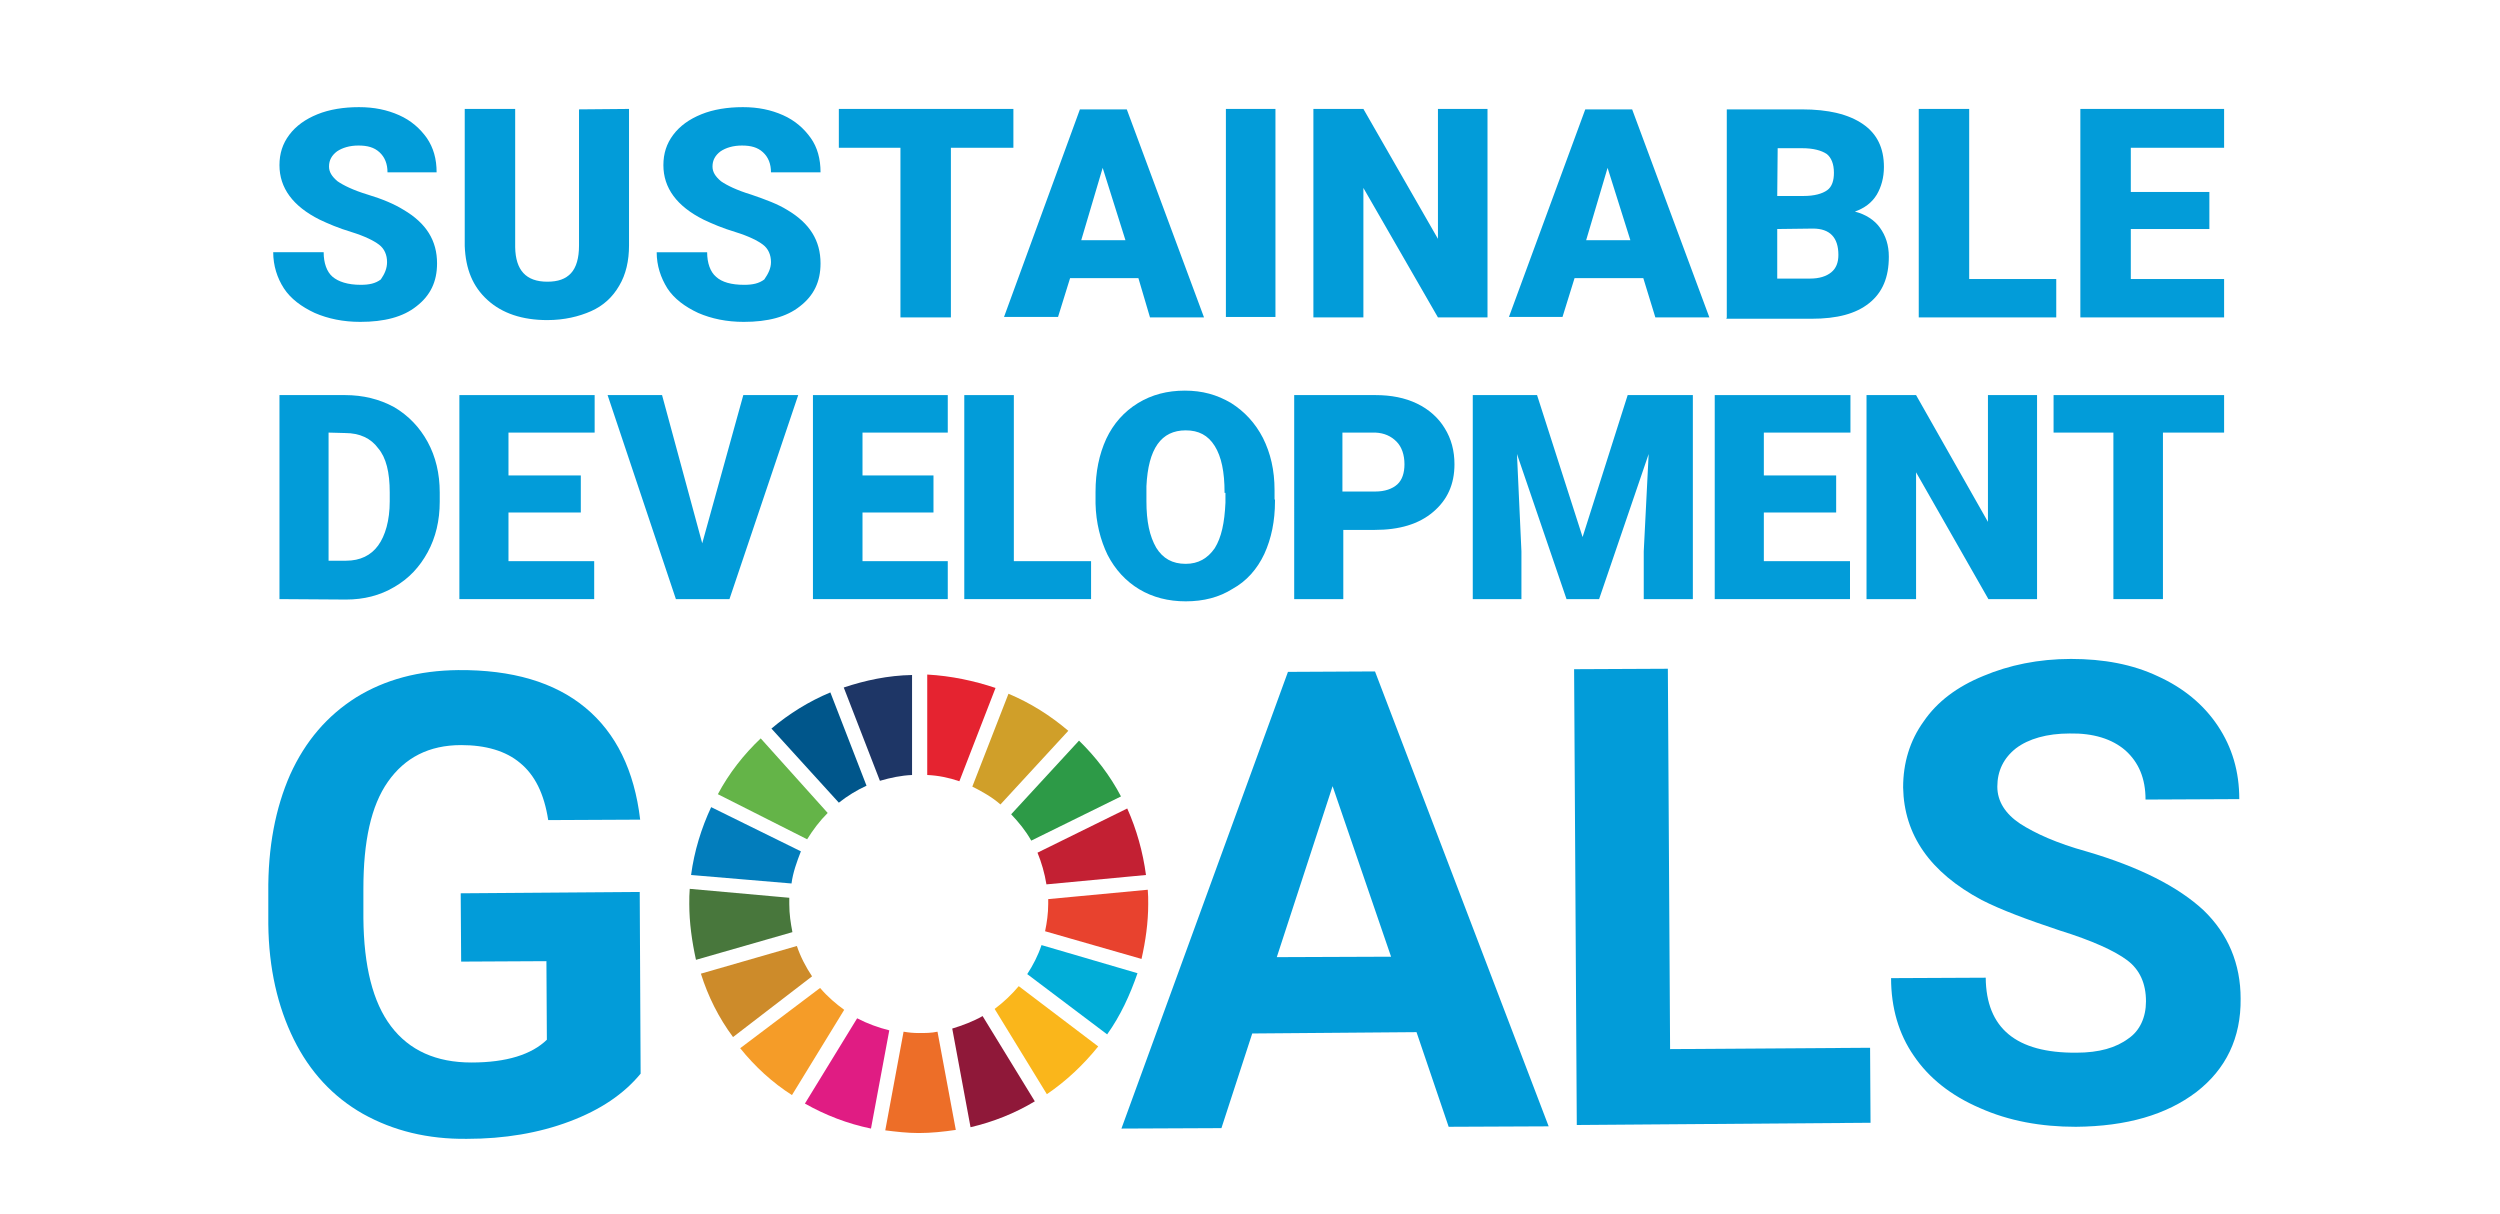 <?xml version="1.0" encoding="utf-8"?>
<!-- Generator: Adobe Illustrator 25.4.1, SVG Export Plug-In . SVG Version: 6.00 Build 0)  -->
<svg version="1.1" id="Layer_1" xmlns="http://www.w3.org/2000/svg" xmlns:xlink="http://www.w3.org/1999/xlink" x="0px" y="0px"
	 viewBox="0 0 560 272" style="enable-background:new 0 0 560 272;" xml:space="preserve">
<style type="text/css">
	.st0{fill:#029CD9;}
	.st1{fill:#64B448;}
	.st2{fill:#D09F29;}
	.st3{fill:#C32033;}
	.st4{fill:#2D9A47;}
	.st5{fill:#48773C;}
	.st6{fill:#FAB61B;}
	.st7{fill:#E8422E;}
	.st8{fill:#F59C28;}
	.st9{fill:#027DBC;}
	.st10{fill:#8F1839;}
	.st11{fill:#01ADD8;}
	.st12{fill:#ED6E28;}
	.st13{fill:#E52330;}
	.st14{fill:#E01C83;}
	.st15{fill:#1E3666;}
	.st16{fill:#CD8B2A;}
	.st17{fill:#00568B;}
</style>
<g>
	<path class="st0" d="M143.5,240.5c-3.8,4.6-9,8.1-15.9,10.7c-6.9,2.6-14.6,3.9-23,3.9c-8.8,0.1-16.5-1.8-23.3-5.6
		c-6.7-3.8-11.9-9.4-15.5-16.7c-3.6-7.3-5.6-15.9-5.7-25.8V200C60,189.8,61.7,181,65,173.5c3.4-7.5,8.3-13.2,14.8-17.3
		c6.5-4,14-6,22.8-6.1c12.1-0.1,21.6,2.7,28.5,8.4c6.9,5.7,11,14.1,12.3,25.1l-20.6,0.1c-0.9-5.9-3-10.1-6.3-12.8
		c-3.2-2.7-7.7-4-13.2-4c-7.2,0-12.6,2.8-16.4,8.2c-3.8,5.4-5.5,13.4-5.5,24v6.6c0.1,10.7,2.1,18.8,6.2,24.2
		c4.1,5.4,10.1,8.1,18,8.1s13.5-1.8,16.9-5.1l-0.1-17.6l-19.1,0.1l-0.1-15.3l40.1-0.3L143.5,240.5z"/>
	<path class="st0" d="M317.3,231.2l-36.8,0.3l-6.9,21.2l-22.4,0.1l37.3-102.3l19.5-0.1l38.9,101.9l-22.4,0.1L317.3,231.2z
		 M286,214.4l25.6-0.1l-13.1-38.2L286,214.4z"/>
	<polygon class="st0" points="374.1,235 418.9,234.7 419,251.5 353.2,252 352.6,149.9 373.6,149.8 	"/>
	<path class="st0" d="M480.7,224.3c0-4-1.4-7.1-4.2-9.2s-7.8-4.4-15.2-6.7c-7.2-2.4-13.1-4.6-17.4-6.8
		c-11.6-6.2-17.4-14.6-17.6-25.2c0-5.5,1.5-10.5,4.6-14.8c3-4.4,7.5-7.8,13.4-10.2c5.7-2.4,12.3-3.8,19.6-3.8
		c7.3,0,13.8,1.2,19.5,3.9c5.7,2.6,10.2,6.3,13.4,11.1c3.2,4.8,4.8,10.2,4.8,16.4l-21,0.1c0-4.7-1.5-8.3-4.5-11
		c-3-2.6-7.2-3.9-12.5-3.8c-5.1,0-9.2,1.2-12,3.3c-2.8,2.2-4.2,5.1-4.2,8.6c0,3.3,1.8,6.1,5.1,8.3c3.4,2.2,8.3,4.4,14.8,6.2
		c12,3.5,20.7,8,26.3,13.2c5.5,5.3,8.3,12,8.3,19.8c0.1,8.8-3.3,15.8-9.9,20.9c-6.7,5.1-15.6,7.7-27,7.8c-7.8,0-15-1.3-21.5-4.2
		c-6.5-2.8-11.4-6.7-14.8-11.7c-3.4-4.9-5.1-10.8-5.1-17.4l21.2-0.1c0.1,11.3,6.8,16.9,20.3,16.8c5.1,0,8.9-1.1,11.7-3.2
		C479.3,230.9,480.7,227.9,480.7,224.3"/>
	<path class="st1" d="M180.8,188c1.3-2.1,2.8-4.1,4.6-5.9l-15-16.7c-3.8,3.6-7.1,7.8-9.6,12.5L180.8,188z"/>
	<path class="st2" d="M217.8,176.2c2.2,1.1,4.5,2.4,6.3,4l15.2-16.5c-4-3.4-8.4-6.2-13.4-8.3L217.8,176.2z"/>
	<path class="st3" d="M252.5,181.1l-20.1,9.9c0.9,2.2,1.6,4.6,2,7.1l22.3-2.1C256,190.8,254.6,185.8,252.5,181.1"/>
	<path class="st4" d="M231,188.3l20.1-9.9c-2.4-4.6-5.6-8.8-9.4-12.5l-15.2,16.5C228.2,184.2,229.7,186,231,188.3"/>
	<path class="st5" d="M176.8,202.5c0-0.5,0-0.9,0-1.4l-22.3-2c-0.1,1.1-0.1,2.2-0.1,3.4c0,4.2,0.6,8.4,1.5,12.5l21.6-6.2
		C177.1,206.7,176.8,204.8,176.8,202.5"/>
	<path class="st6" d="M228.2,220.9c-1.6,1.9-3.4,3.6-5.4,5.1l11.7,19.1c4.4-3,8.2-6.6,11.5-10.7L228.2,220.9z"/>
	<path class="st7" d="M234.8,202.5c0,2.1-0.3,4.2-0.7,6.1l21.6,6.2c0.9-4,1.5-8.1,1.5-12.3c0-1.1,0-2.1-0.1-3.2l-22.3,2.1
		C234.8,201.8,234.8,202.1,234.8,202.5"/>
	<path class="st8" d="M183.7,221.3l-17.9,13.5c3.3,4.1,7.2,7.7,11.6,10.5l11.7-19.1C187.3,224.9,185.4,223.3,183.7,221.3"/>
	<path class="st9" d="M177.3,197.9c0.3-2.4,1.2-4.9,2.1-7.2l-20.1-9.9c-2.2,4.7-3.8,9.9-4.5,15.2L177.3,197.9z"/>
	<path class="st10" d="M231.8,246.7l-11.7-19.1c-2.1,1.2-4.5,2.1-6.8,2.8l4.1,22.1C222.5,251.3,227.3,249.4,231.8,246.7"/>
	<path class="st11" d="M233.3,211.7c-0.8,2.4-1.9,4.5-3.2,6.5l17.9,13.5c3-4.2,5.1-8.8,6.8-13.7L233.3,211.7z"/>
	<path class="st12" d="M210,231.1c-1.4,0.3-2.7,0.3-4.2,0.3c-1.2,0-2.2-0.1-3.4-0.3l-4.1,22.1c2.4,0.3,4.9,0.6,7.5,0.6
		c2.8,0,5.6-0.3,8.3-0.7L210,231.1z"/>
	<path class="st13" d="M207.7,173.6c2.4,0.1,4.9,0.6,7.2,1.4l8.1-20.9c-4.8-1.6-9.9-2.7-15.3-3V173.6z"/>
	<path class="st14" d="M199.2,230.8c-2.4-0.6-4.9-1.5-7.2-2.7l-11.7,19.1c4.6,2.6,9.5,4.5,14.8,5.6L199.2,230.8z"/>
	<path class="st15" d="M197.1,174.9c2.4-0.7,4.8-1.2,7.2-1.3v-22.4c-5.4,0.1-10.5,1.2-15.3,2.8L197.1,174.9z"/>
	<path class="st16" d="M181.9,218.7c-1.4-2.1-2.6-4.4-3.4-6.8l-21.5,6.2c1.6,5.1,4,9.9,7.2,14.2L181.9,218.7z"/>
	<path class="st17" d="M187.9,179.8c1.9-1.5,4-2.8,6.2-3.8l-8.1-20.9c-4.8,2-9.3,4.8-13.2,8.1L187.9,179.8z"/>
	<path class="st0" d="M86.7,58.7c0-1.6-0.6-3-1.8-3.9s-3.2-1.9-6.1-2.8c-3-0.9-5.3-1.9-7.2-2.8c-6-3-9-7.1-9-12.2
		c0-2.6,0.7-4.8,2.2-6.8s3.6-3.5,6.3-4.6s5.9-1.6,9.3-1.6s6.3,0.6,9,1.8c2.7,1.2,4.7,3,6.2,5.1c1.5,2.2,2.2,4.7,2.2,7.7H86.8
		c0-1.9-0.6-3.4-1.8-4.5c-1.2-1.1-2.7-1.5-4.7-1.5s-3.6,0.5-4.8,1.3c-1.2,0.9-1.8,2-1.8,3.4c0,1.2,0.6,2.2,1.9,3.3
		c1.3,0.9,3.5,2,6.8,3c3.3,1,5.9,2.1,8,3.4c5.1,3,7.5,6.9,7.5,12c0,4.1-1.5,7.2-4.6,9.6c-3,2.4-7.2,3.5-12.6,3.5
		c-3.8,0-7.2-0.7-10.2-2c-3-1.4-5.4-3.2-6.9-5.5c-1.5-2.3-2.4-5.1-2.4-8.1h11.3c0,2.4,0.7,4.4,2,5.5c1.3,1.1,3.4,1.8,6.3,1.8
		c1.9,0,3.3-0.3,4.5-1.2C86.2,61.3,86.7,60.1,86.7,58.7"/>
	<path class="st0" d="M140.9,24.4V55c0,3.4-0.7,6.5-2.2,9c-1.5,2.6-3.6,4.5-6.3,5.7s-6,2-9.8,2c-5.6,0-10.1-1.5-13.4-4.5
		s-4.9-6.9-5.1-12.1V24.4h11.3v31c0.1,5.1,2.4,7.7,7.2,7.7c2.4,0,4.1-0.6,5.3-1.9c1.2-1.3,1.8-3.4,1.8-6.2V24.5L140.9,24.4
		L140.9,24.4L140.9,24.4z"/>
	<path class="st0" d="M172.7,58.7c0-1.6-0.6-3-1.8-3.9s-3.2-1.9-6.1-2.8c-3-0.9-5.3-1.9-7.2-2.8c-6-3-9-7.1-9-12.2
		c0-2.6,0.7-4.8,2.2-6.8s3.6-3.5,6.3-4.6c2.7-1.1,5.9-1.6,9.3-1.6c3.4,0,6.3,0.6,9,1.8c2.7,1.2,4.7,3,6.2,5.1s2.2,4.7,2.2,7.7h-11.1
		c0-1.9-0.6-3.4-1.8-4.5c-1.2-1.1-2.7-1.5-4.7-1.5s-3.6,0.5-4.8,1.3c-1.2,0.9-1.8,2-1.8,3.4c0,1.2,0.6,2.2,1.9,3.3
		c1.3,0.9,3.5,2,6.8,3c3.2,1.1,5.9,2.1,8,3.4c5.1,3,7.5,6.9,7.5,12c0,4.1-1.5,7.2-4.6,9.6c-3,2.4-7.2,3.5-12.6,3.5
		c-3.8,0-7.2-0.7-10.2-2c-3-1.4-5.4-3.2-6.9-5.5c-1.5-2.4-2.4-5.1-2.4-8.1h11.3c0,2.4,0.7,4.4,2,5.5c1.3,1.2,3.4,1.8,6.3,1.8
		c1.9,0,3.3-0.3,4.5-1.2C172.1,61.3,172.7,60.1,172.7,58.7"/>
	<polygon class="st0" points="227,33.1 213,33.1 213,71.1 201.7,71.1 201.7,33.1 187.9,33.1 187.9,24.4 227,24.4 	"/>
	<path class="st0" d="M255,62.3h-15.3L237,71h-12.1l17-46.5h10.5l17.3,46.6h-12.1L255,62.3z M242.2,53.8h9.9l-5.1-16.2L242.2,53.8z"
		/>
	<rect x="274.6" y="24.4" class="st0" width="11.1" height="46.6"/>
	<polygon class="st0" points="333.2,71.1 322.1,71.1 305.4,42.1 305.4,71.1 294.2,71.1 294.2,24.4 305.4,24.4 322.1,53.5 
		322.1,24.4 333.2,24.4 	"/>
	<path class="st0" d="M368.1,62.3h-15.4L350,71h-12l17.1-46.5h10.5l17.3,46.6h-12.1L368.1,62.3z M355.3,53.8h9.9l-5.1-16.2
		L355.3,53.8z"/>
	<path class="st0" d="M386.8,71.1V24.5h16.8c6,0,10.5,1.1,13.7,3.3c3.2,2.2,4.7,5.4,4.7,9.6c0,2.4-0.6,4.5-1.6,6.2
		c-1.1,1.8-2.7,3-4.9,3.8c2.4,0.6,4.4,1.9,5.6,3.6c1.3,1.8,2,3.9,2,6.5c0,4.6-1.4,8-4.4,10.4s-7.2,3.5-12.9,3.5h-19.1L386.8,71.1
		L386.8,71.1z M398.1,43.9h5.9c2.4,0,4.2-0.5,5.3-1.3c1.1-0.8,1.5-2.2,1.5-3.9c0-2-0.6-3.4-1.6-4.2c-1.2-0.8-3-1.3-5.5-1.3h-5.5
		L398.1,43.9L398.1,43.9z M398.1,51.3v11.1h7.4c2,0,3.6-0.5,4.7-1.4c1.1-0.9,1.6-2.2,1.6-3.9c0-3.9-1.9-5.9-5.7-5.9L398.1,51.3
		L398.1,51.3z"/>
	<polygon class="st0" points="441.1,62.5 460.6,62.5 460.6,71.1 429.8,71.1 429.8,24.4 441.1,24.4 	"/>
	<polygon class="st0" points="494.9,51.3 477.3,51.3 477.3,62.5 498.2,62.5 498.2,71.1 466,71.1 466,24.4 498.2,24.4 498.2,33.1 
		477.3,33.1 477.3,43 494.9,43 	"/>
	<path class="st0" d="M62.6,134.2V88.5h14.7c4,0,7.7,0.9,11,2.7c3.2,1.9,5.7,4.5,7.5,7.8c1.8,3.3,2.7,7.1,2.7,11.3v2.1
		c0,4.2-0.9,8-2.7,11.3c-1.8,3.3-4.2,5.9-7.5,7.8c-3.2,1.9-6.8,2.8-10.8,2.8L62.6,134.2L62.6,134.2z M73.6,96.9v28.7h3.9
		c3.2,0,5.6-1.2,7.2-3.4c1.6-2.2,2.6-5.6,2.6-9.9v-2c0-4.5-0.8-7.8-2.6-9.9c-1.6-2.2-4.1-3.4-7.4-3.4L73.6,96.9L73.6,96.9z"/>
	<polygon class="st0" points="130.1,114.8 113.9,114.8 113.9,125.7 133.1,125.7 133.1,134.2 102.9,134.2 102.9,88.5 133.2,88.5 
		133.2,96.9 113.9,96.9 113.9,106.5 130.1,106.5 	"/>
	<polygon class="st0" points="157.3,121.7 166.5,88.5 178.8,88.5 163.4,134.2 151.4,134.2 136.1,88.5 148.3,88.5 	"/>
	<polygon class="st0" points="209.1,114.8 193.2,114.8 193.2,125.7 212.3,125.7 212.3,134.2 182.1,134.2 182.1,88.5 212.3,88.5 
		212.3,96.9 193.2,96.9 193.2,106.5 209.1,106.5 	"/>
	<polygon class="st0" points="227.1,125.7 244.4,125.7 244.4,134.2 216,134.2 216,88.5 227.1,88.5 	"/>
	<path class="st0" d="M285.6,112.2c0,4.5-0.8,8.4-2.4,11.9c-1.6,3.4-4,6.1-7.1,7.8c-3,1.9-6.5,2.8-10.5,2.8c-3.9,0-7.4-0.9-10.4-2.7
		c-3-1.8-5.4-4.4-7.1-7.7c-1.6-3.3-2.6-7.2-2.7-11.5v-2.6c0-4.5,0.8-8.4,2.4-11.9c1.6-3.4,4-6.1,7.1-8c3.1-1.9,6.6-2.8,10.5-2.8
		c3.9,0,7.2,0.9,10.4,2.8c3,1.9,5.4,4.5,7.1,7.8c1.7,3.4,2.6,7.2,2.6,11.7v2.1h0.1V112.2z M274.3,110.3c0-4.6-0.7-8-2.2-10.4
		s-3.6-3.5-6.5-3.5c-5.5,0-8.4,4.1-8.8,12.5v3.4c0,4.5,0.7,7.8,2.2,10.4c1.5,2.4,3.6,3.6,6.6,3.6c2.8,0,4.9-1.2,6.5-3.5
		c1.5-2.4,2.2-5.7,2.4-10.2v-2.2H274.3z"/>
	<path class="st0" d="M300.9,118.7v15.5h-11V88.5h18.2c3.5,0,6.6,0.6,9.3,1.9c2.7,1.3,4.8,3.2,6.2,5.5c1.5,2.4,2.2,5.1,2.2,8.1
		c0,4.5-1.6,8-4.8,10.7c-3.2,2.7-7.5,4-13.1,4L300.9,118.7L300.9,118.7z M300.9,110.1h7.2c2.1,0,3.8-0.6,4.9-1.6s1.6-2.6,1.6-4.5
		c0-2.1-0.6-3.9-1.8-5.1s-2.7-1.9-4.7-2h-7.4v13.2H300.9z"/>
	<polygon class="st0" points="344.3,88.5 354.5,120.3 364.6,88.5 379.2,88.5 379.2,134.2 368.2,134.2 368.2,123.5 369.3,101.7 
		358.2,134.2 350.9,134.2 339.8,101.7 340.8,123.5 340.8,134.2 329.9,134.2 329.9,88.5 	"/>
	<polygon class="st0" points="411.3,114.8 395.1,114.8 395.1,125.7 414.4,125.7 414.4,134.2 384.1,134.2 384.1,88.5 414.5,88.5 
		414.5,96.9 395.1,96.9 395.1,106.5 411.3,106.5 	"/>
	<polygon class="st0" points="456.3,134.2 445.4,134.2 429.2,105.8 429.2,134.2 418.1,134.2 418.1,88.5 429.2,88.5 445.3,116.9 
		445.3,88.5 456.3,88.5 	"/>
	<polygon class="st0" points="498.2,96.9 484.5,96.9 484.5,134.2 473.4,134.2 473.4,96.9 460,96.9 460,88.5 498.2,88.5 	"/>
</g>
</svg>
